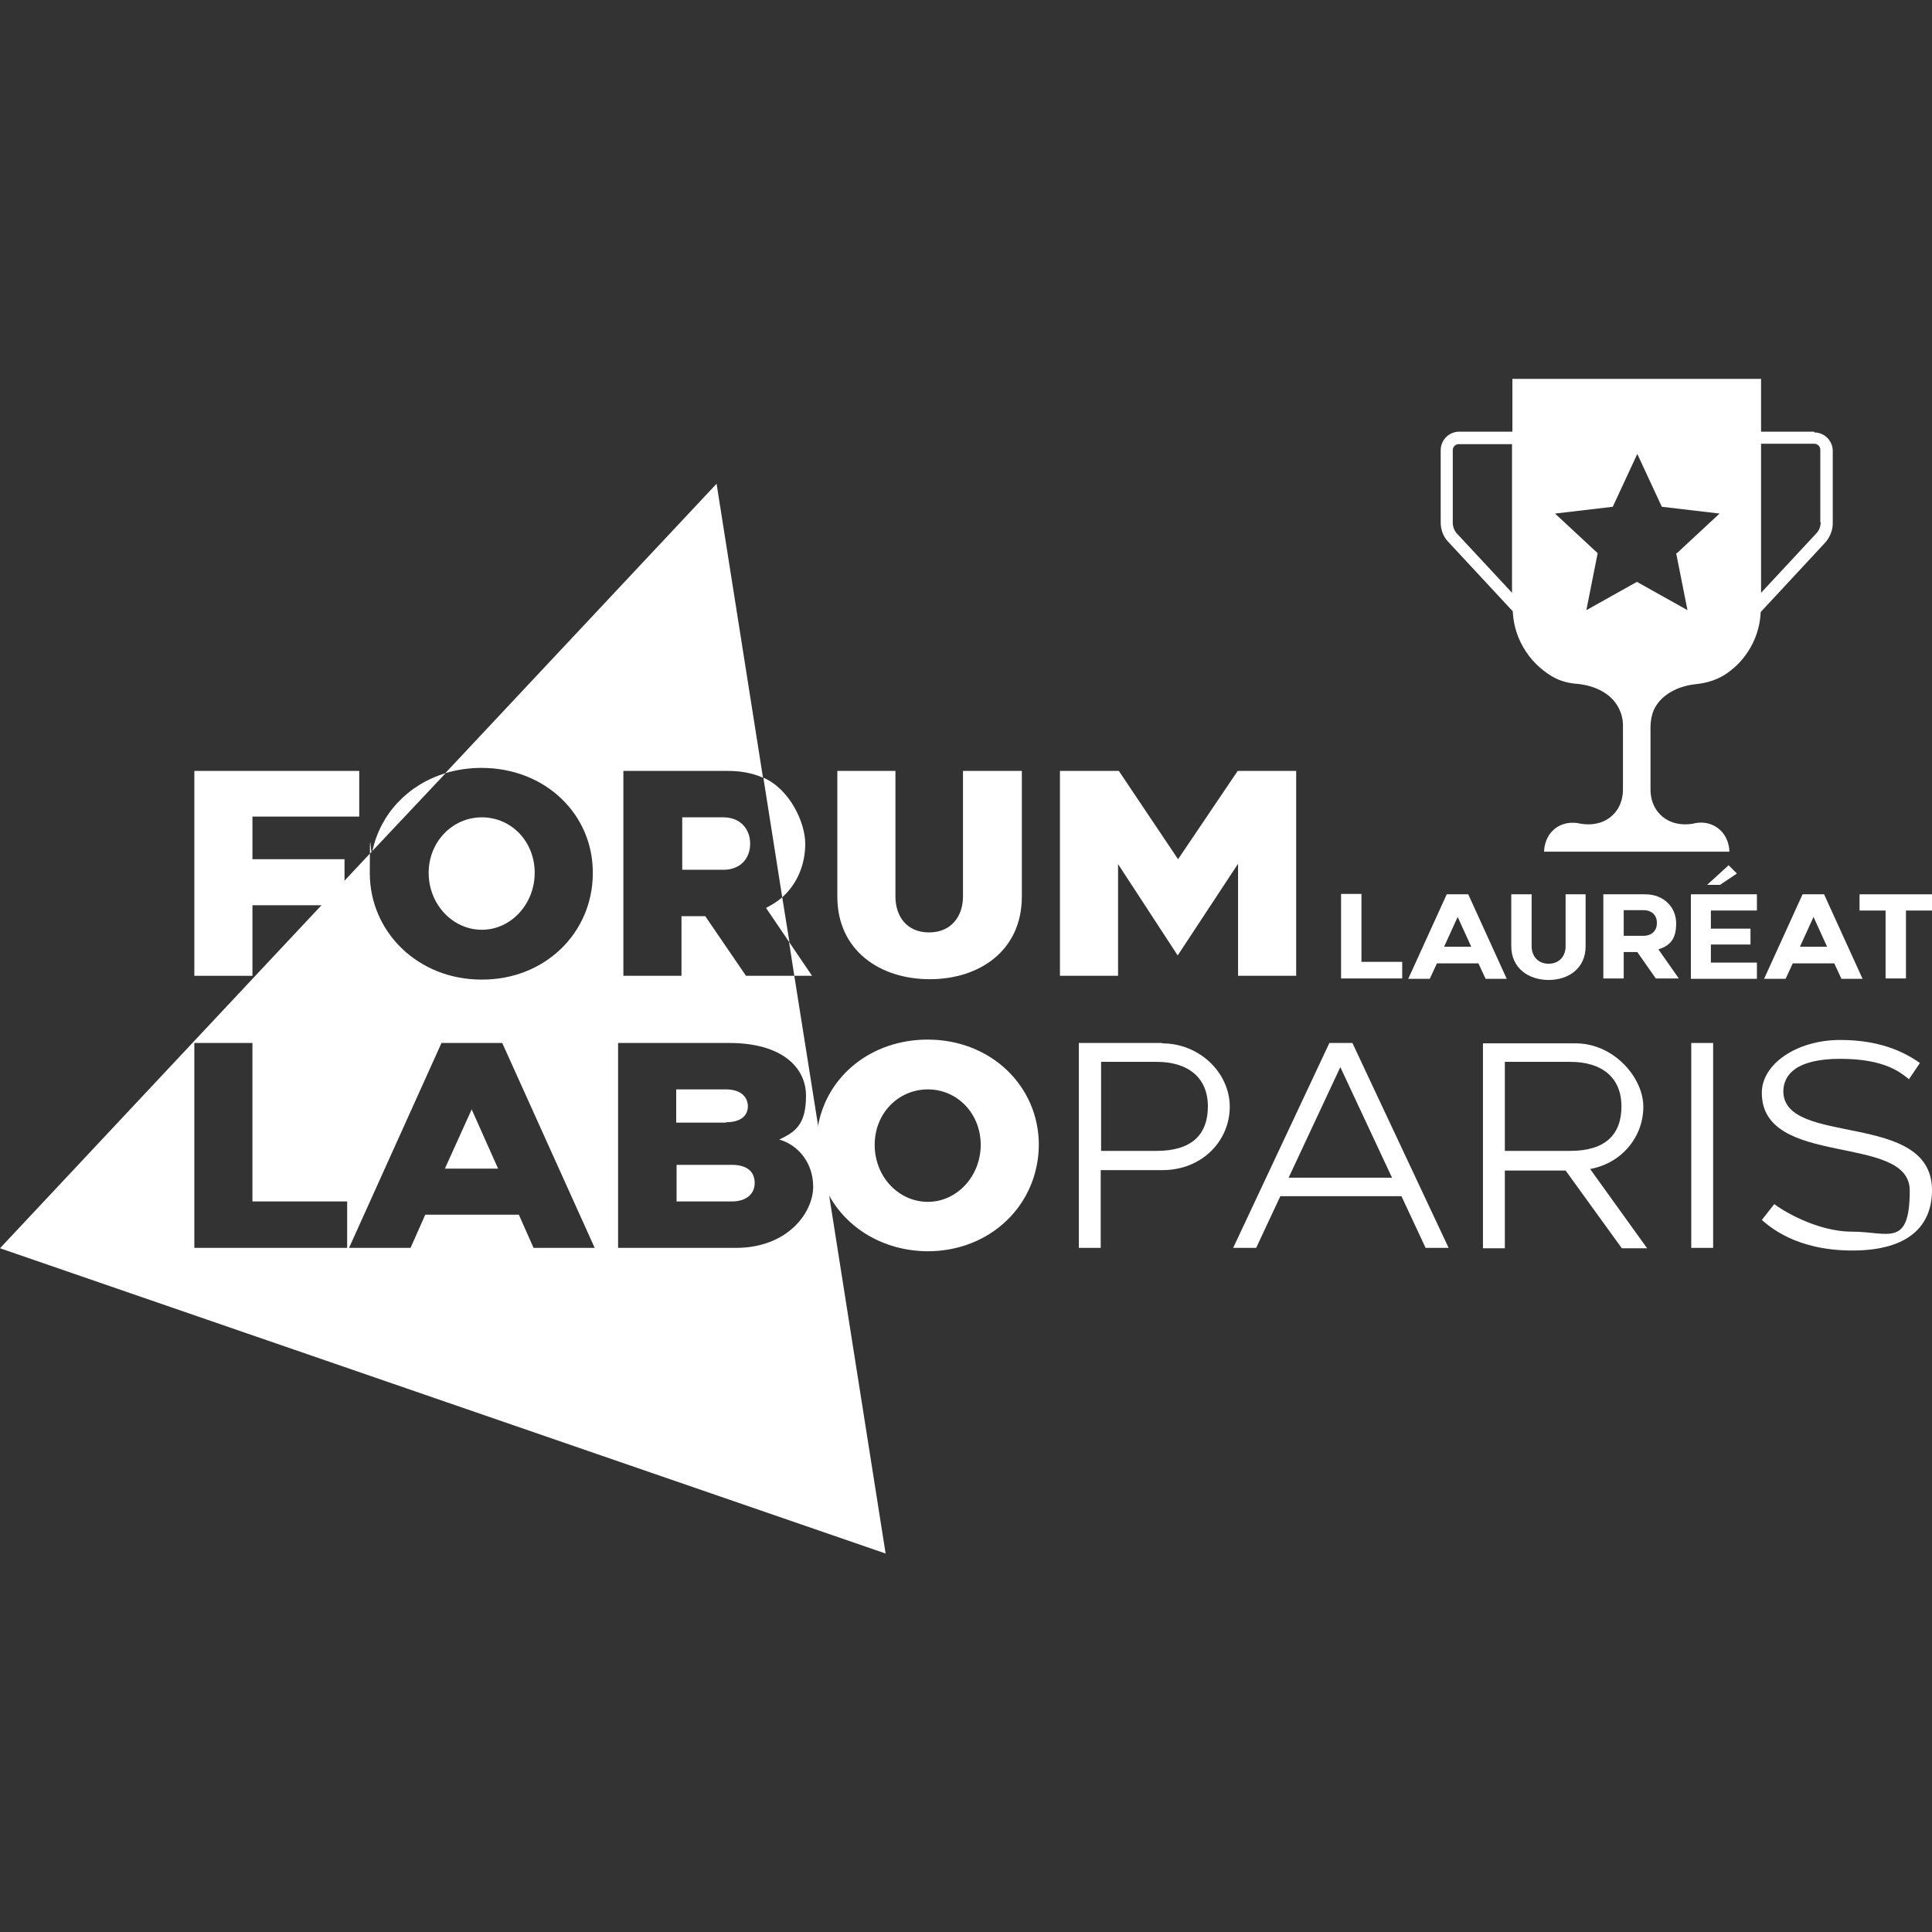 <svg xmlns="http://www.w3.org/2000/svg" id="ICONES" viewBox="0 0 512 512"><rect x="0" y="0" width="512" height="512" fill="#333333" stroke="none"/><defs><style>      .st0 {        fill: #fff;      }    </style></defs><g><path class="st0" d="M95.2,216.5v-12.2h-43.7v54.3h15.4v-18.7h24.4v-12.2h-24.4v-11.3h28.3Z"></path><path class="st0" d="M98.7,225.5l19.4-20.6c-10,3-17.3,10.8-19.4,20.6Z"></path><path class="st0" d="M202.3,206.1l5,31.7c3.9-3.5,6.1-8.6,6.1-14.2s-4.1-14.5-11.1-17.5ZM209.1,249.6l1.4,9h4.7l-6.1-9Z"></path><path class="st0" d="M255.2,204.3v33.3c0,5.1-3,9.5-9,9.5s-8.9-4.4-8.9-9.5v-33.3h-15.4v33.3c0,14.3,11.3,21.9,24.5,21.9s24.4-7.6,24.4-21.9v-33.3h-15.4Z"></path><path class="st0" d="M328,204.3l-15.8,23.4-15.7-23.4h-15.6v54.3h15.4v-29.6l15.8,24.2,16-24.3v29.7h15.4v-54.3h-15.6Z"></path><path class="st0" d="M245.9,275.5c-15,0-26.7,9.6-29.1,22.8-.3,1.6-.5,3.3-.5,5.1,0,4.8,1.2,9.3,3.3,13.2,4.8,8.9,14.5,14.9,26.2,15,16.8,0,29.4-12.4,29.5-28.2,0-15.5-12.6-27.9-29.5-27.9ZM245.9,318.5c-7.8,0-14.1-6.7-14.1-15.1s6.3-14.7,14.1-14.7,14,6.4,14,14.7-6.3,15.1-14,15.1Z"></path><path class="st0" d="M308,276.4h-22.1v54.3h5.8v-20.6h16.3c10.7,0,17.9-7.9,17.9-16.8s-7.9-16.8-17.9-16.8ZM306.5,305h-14.7v-23.6h14.7c8.5,0,13.6,4.3,13.6,11.8s-4.3,11.8-13.6,11.8Z"></path><path class="st0" d="M358.2,276.4h-5.9l-25.5,54.3h6.1l6.4-13.7h32.1l6.4,13.7h6.1l-25.5-54.3ZM341.5,312.1l13.7-29.3,13.7,29.3h-27.5Z"></path><path class="st0" d="M421.4,309.8c8.6-1.6,14.1-8.7,14.1-16.5s-7.9-16.8-17.9-16.8h-24.6v54.3h5.8v-20.6h16.1l14.9,20.6h6.7l-15.1-21ZM398.8,305v-23.6h17.3c8.6,0,13.6,4.3,13.6,11.8s-4.3,11.8-13.6,11.8h-17.3Z"></path><path class="st0" d="M448.2,276.4v54.3h5.8v-54.3h-5.8Z"></path><path class="st0" d="M472.6,289.3c0-4.4,3.3-8.7,15.1-8.7s15.9,3.6,18.2,5.4l2.9-4.3c-3.2-2.2-9.5-6.1-21.1-6.1s-20.8,6.4-20.8,14c0,20.1,39.2,10.6,39.2,25.9s-5.7,10.9-15.3,10.9-19-6-20.6-7.3l-3.3,4.2c1.9,1.6,8.9,8.1,24,8.1s21.1-6.7,21.1-16c0-21.2-39.3-11.4-39.4-26.2Z"></path></g><path class="st0" d="M113.6,231.3c0-8.2,6.3-14.7,14.1-14.7s14,6.4,14,14.7-6.3,15.1-14,15.1-14.1-6.7-14.1-15.1Z"></path><path class="st0" d="M191.7,216.6c4.6,0,7.1,3.2,7.1,7,0,3.6-2.3,6.9-7.1,6.9h-10.9v-13.9h10.9Z"></path><path class="st0" d="M209.1,249.6l-6.1-9c1.6-.8,3-1.7,4.3-2.8l1.9,11.8Z"></path><path class="st0" d="M192.4,297.5h-13.2v-8.8h13.2c3.7,0,5.7,1.8,5.8,4.4,0,2.6-1.9,4.3-5.8,4.3Z"></path><path class="st0" d="M200,313.5c0,2.9-2.2,4.9-6.1,4.9h-14.6v-9.7h14.7c3.7,0,6,1.6,6,4.8Z"></path><path class="st0" d="M125.1,294l-7.1,15.7h14l-7-15.7ZM125.1,294l-7.1,15.7h14l-7-15.7ZM219.7,316.6l-2.9-18.3-6.3-39.7h-12.8l-10.8-15.8h-6.3v15.8h-15.4v-54.3h27.7c3.5,0,6.6.6,9.3,1.8l-12.3-77.9-71.9,76.7c3-.9,6.2-1.4,9.6-1.4,16.9,0,29.6,12.3,29.5,27.9,0,15.8-12.7,28.3-29.5,28.2-16.9,0-29.6-12.7-29.6-28.2s.2-3.9.6-5.8l-7.4,7.9-6.1,6.5L0,330.8l234.7,80.9-15-95.1ZM92,330.7h-40.5v-54.3h15.4v42h25.1v12.3ZM141.4,330.7l-3.9-8.8h-24.8l-3.9,8.8h-16.3l24.5-54.3h16.1l24.5,54.3h-16.2ZM194.9,330.7h-31.1v-54.3h29.5c13.7,0,20.3,6.3,20.3,14s-2.9,9.6-7.1,11.6c4.5,1.2,9,5.7,9,12.5s-6.7,16.2-20.5,16.2ZM118,309.7h14l-7-15.7-7.1,15.7Z"></path><g><path class="st0" d="M371.6,255v4.3h-16.2v-22.4h5.4v18h10.8Z"></path><path class="st0" d="M383.5,237h5.6l10.2,22.4h-5.6l-1.9-4.1h-11l-1.9,4.1h-5.7l10.2-22.4ZM382.7,250.9h7.2l-3.6-7.9-3.6,7.9Z"></path><path class="st0" d="M400.5,250.8v-13.8h5.4v13.8c0,2.5,1.6,4.6,4.5,4.6s4.5-2.1,4.5-4.6v-13.8s5.3,0,5.3,0v13.8c0,5.8-4.5,8.9-9.8,8.9s-9.9-3.1-9.9-9Z"></path><path class="st0" d="M424.9,259.4v-22.4h11.1c4.9,0,8.2,3.4,8.2,7.7s-1.7,5.9-4.7,6.9l5.4,7.7h-6.1l-4.9-7h-3.6v7h-5.4ZM430.3,248h5.2c2.4,0,3.6-1.5,3.6-3.4s-1.2-3.4-3.6-3.4h-5.2v6.7Z"></path><path class="st0" d="M465.6,237v4.3h-12.2v4.8h10.5v4.2h-10.5v4.8h12.2v4.3h-17.5v-22.4h17.5ZM458.1,229.3l2.2,2.2-4.5,3h-3.4l5.7-5.2Z"></path><path class="st0" d="M477.8,237h5.6l10.2,22.4h-5.6l-1.9-4.1h-11l-1.9,4.1h-5.7l10.2-22.4ZM477,250.9h7.2l-3.6-7.9-3.6,7.9Z"></path><path class="st0" d="M492.8,237h19.2v4.3h-6.9v18h-5.4v-18h-6.9v-4.3Z"></path></g><path class="st0" d="M480.8,114.4h-14.1v-14h-65.9v14h-14.1c-2.7,0-4.9,2.2-4.9,4.9v19.2c0,1.9.7,3.8,2.1,5.2l17,18.3c.1,2.4.7,5.9,2.7,9.4,2.1,3.7,4.9,6.1,7.3,7.6,2,1.3,4.4,2,6.7,2.2,5.3.4,9.7,2.8,11.5,6.7.5,1,1.1,2.7,1,5v15.9c0,.6.2,4.2-2.5,7-3.5,3.6-8.4,2.5-8.7,2.5-.4-.1-3.7-1-6.7,1.2-3,2.3-3,5.9-3,6.2h49.1c0-.4,0-3.9-3-6.2-3-2.3-6.4-1.3-6.7-1.2-.3,0-5.2,1.1-8.7-2.5-2.7-2.8-2.5-6.4-2.5-7v-15.9c0-2.3.5-4,1-5,1.8-3.7,6.1-6.1,11.1-6.6,2.9-.3,5.8-1.2,8.2-2.9s4.4-3.7,6.2-6.8c2-3.5,2.6-6.9,2.7-9.4l17-18.3c1.3-1.4,2.1-3.3,2.1-5.2v-19.2c0-2.7-2.2-4.9-4.9-4.9ZM400.8,157.2l-14.6-15.7c-.8-.8-1.2-1.9-1.2-3v-19.2c0-.9.7-1.6,1.6-1.6h14.1v39.5ZM444.2,146.6l3,15.1-13.4-7.5-13.4,7.5,3-15.1-11.3-10.5,15.3-1.8,6.5-14,6.5,14,15.3,1.8-11.3,10.5ZM482.5,138.4c0,1.1-.4,2.2-1.2,3l-14.6,15.7v-39.5h14.1c.9,0,1.6.7,1.6,1.6v19.2Z"></path></svg>